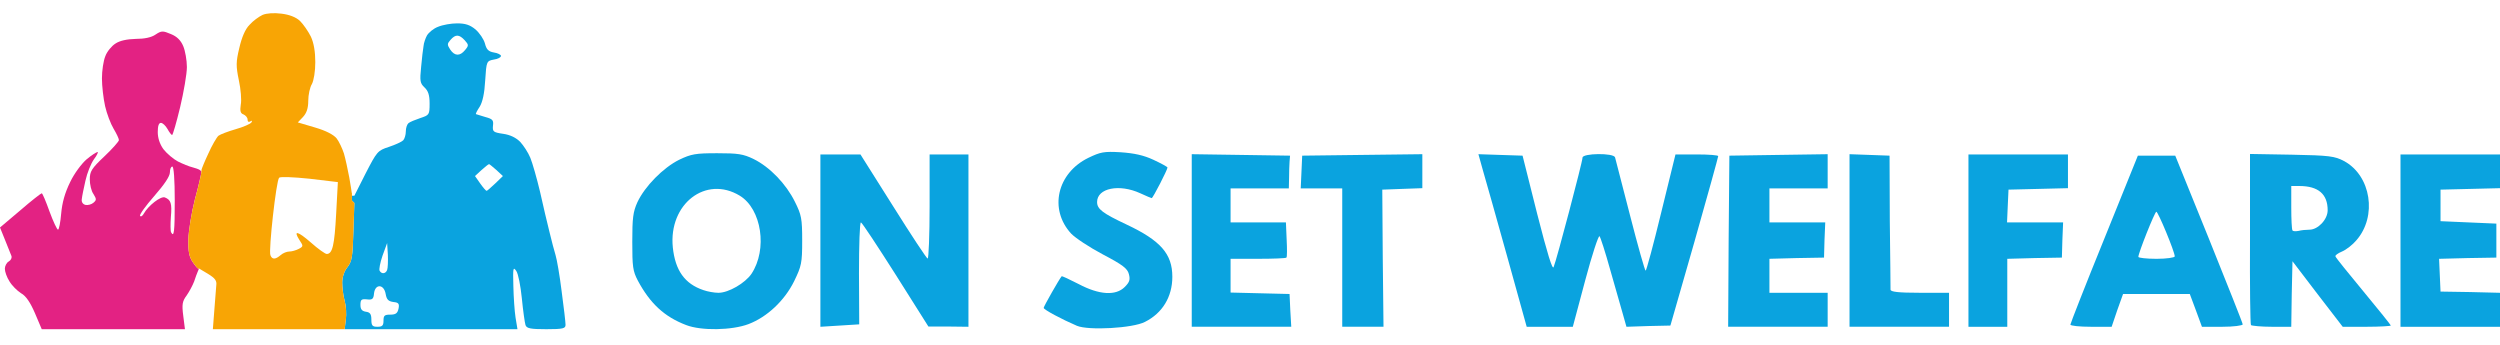 <svg width="152" height="21" viewBox="0 0 152 21" fill="none" xmlns="http://www.w3.org/2000/svg">
<g clip-path="url(#clip0)">
<path fill-rule="evenodd" clip-rule="evenodd" d="M12.248 10.423L12.234 10.526C12.234 10.585 12.072 11.308 11.85 12.12C11.643 12.931 11.466 14.024 11.452 14.555C11.437 15.263 11.496 15.603 11.703 15.912C11.85 16.134 12.012 16.326 12.042 16.326H12.101L12.027 16.503C11.983 16.606 11.88 16.872 11.806 17.108C11.717 17.344 11.511 17.728 11.348 17.964C11.083 18.318 11.053 18.51 11.142 19.203L11.245 20.015H6.892H2.538L2.125 19.041C1.845 18.392 1.579 17.993 1.284 17.831C1.048 17.683 0.723 17.359 0.576 17.108C0.413 16.857 0.295 16.517 0.295 16.34C0.295 16.178 0.398 15.972 0.531 15.898C0.664 15.824 0.738 15.676 0.694 15.558C0.649 15.455 0.472 15.012 0.31 14.599L0 13.832L1.24 12.784C1.904 12.208 2.494 11.751 2.538 11.751C2.583 11.751 2.789 12.238 3.01 12.858C3.232 13.463 3.468 13.964 3.527 13.964C3.586 13.964 3.675 13.522 3.719 12.991C3.778 12.326 3.94 11.736 4.265 11.072C4.516 10.541 4.973 9.936 5.268 9.685C5.564 9.434 5.873 9.242 5.932 9.242C5.991 9.227 5.903 9.434 5.711 9.685C5.534 9.936 5.298 10.511 5.195 10.984C5.091 11.441 4.988 11.943 4.973 12.105C4.944 12.282 5.032 12.415 5.195 12.459C5.342 12.489 5.564 12.43 5.682 12.326C5.873 12.164 5.873 12.105 5.682 11.795C5.549 11.618 5.46 11.205 5.46 10.91C5.46 10.423 5.564 10.246 6.346 9.508C6.833 9.05 7.231 8.593 7.231 8.519C7.231 8.431 7.083 8.121 6.906 7.825C6.729 7.53 6.493 6.911 6.39 6.453C6.287 5.996 6.198 5.228 6.198 4.771C6.198 4.298 6.287 3.693 6.405 3.413C6.508 3.133 6.788 2.793 7.024 2.646C7.29 2.469 7.718 2.38 8.249 2.365C8.781 2.365 9.209 2.277 9.459 2.1C9.814 1.864 9.902 1.864 10.389 2.07C10.758 2.218 10.994 2.454 11.142 2.808C11.26 3.088 11.363 3.664 11.363 4.077C11.363 4.49 11.171 5.597 10.95 6.527C10.729 7.442 10.507 8.209 10.463 8.209C10.419 8.209 10.286 8.032 10.182 7.84C10.065 7.634 9.887 7.471 9.784 7.471C9.651 7.471 9.592 7.663 9.592 8.032C9.592 8.386 9.71 8.755 9.932 9.065C10.138 9.331 10.537 9.67 10.817 9.818C11.112 9.965 11.511 10.128 11.703 10.172C11.88 10.216 12.086 10.29 12.145 10.334L12.248 10.423ZM10.404 14.127C10.36 14.053 10.36 13.625 10.389 13.197C10.463 12.356 10.389 12.149 10.02 12.002C9.769 11.913 9.017 12.504 8.751 12.976C8.663 13.138 8.559 13.197 8.515 13.123C8.471 13.05 8.854 12.518 9.371 11.928C9.991 11.22 10.33 10.718 10.33 10.482C10.33 10.29 10.389 10.128 10.478 10.128C10.566 10.128 10.625 10.91 10.625 12.194C10.625 14.112 10.581 14.451 10.404 14.127Z" fill="#E32283"/>
<path fill-rule="evenodd" clip-rule="evenodd" d="M21.472 12.268L21.398 12.194V12.12C21.398 12.076 21.398 12.002 21.398 11.973V11.899H21.546L22.239 10.526C22.918 9.213 22.962 9.154 23.641 8.933C24.04 8.8 24.423 8.623 24.512 8.534C24.6 8.446 24.674 8.195 24.674 7.988C24.674 7.782 24.748 7.56 24.837 7.486C24.925 7.413 25.25 7.28 25.56 7.176C26.091 6.999 26.12 6.985 26.12 6.291C26.12 5.775 26.032 5.524 25.811 5.317C25.545 5.066 25.515 4.933 25.604 4.077C25.648 3.546 25.722 2.971 25.752 2.794C25.766 2.616 25.869 2.321 25.958 2.159C26.061 1.982 26.357 1.731 26.637 1.628C26.917 1.51 27.434 1.421 27.788 1.421C28.29 1.421 28.57 1.51 28.91 1.79C29.16 2.011 29.411 2.38 29.485 2.646C29.574 3 29.692 3.133 30.031 3.192C30.252 3.222 30.459 3.325 30.459 3.399C30.459 3.487 30.267 3.59 30.031 3.62C29.588 3.709 29.574 3.709 29.5 4.889C29.456 5.686 29.337 6.217 29.16 6.498C29.013 6.719 28.91 6.911 28.939 6.94C28.968 6.955 29.219 7.029 29.515 7.117C29.957 7.236 30.016 7.309 29.972 7.649C29.942 8.003 29.987 8.047 30.592 8.136C31.02 8.195 31.374 8.372 31.625 8.623C31.831 8.844 32.112 9.272 32.245 9.597C32.377 9.921 32.643 10.851 32.835 11.663C33.012 12.474 33.278 13.581 33.41 14.112C33.529 14.629 33.706 15.264 33.779 15.514C33.853 15.751 34.03 16.739 34.148 17.713C34.281 18.687 34.385 19.602 34.385 19.75C34.385 19.971 34.237 20.015 33.219 20.015C32.259 20.015 32.023 19.971 31.95 19.764C31.905 19.617 31.802 18.894 31.728 18.141C31.654 17.389 31.507 16.636 31.389 16.474C31.197 16.193 31.182 16.297 31.212 17.389C31.226 18.053 31.285 18.923 31.345 19.307L31.462 20.015H26.283C23.435 20.015 21.059 20.015 21.029 20.015H20.955L21.029 19.425C21.073 19.115 21.044 18.599 20.955 18.289C20.867 17.979 20.808 17.477 20.808 17.182C20.808 16.857 20.926 16.488 21.118 16.252C21.398 15.898 21.442 15.618 21.487 14.083L21.546 12.341L21.472 12.268ZM22.579 19.425C22.579 19.086 22.49 18.982 22.239 18.953C22.003 18.909 21.915 18.805 21.915 18.54C21.915 18.215 21.974 18.171 22.298 18.2C22.638 18.244 22.712 18.185 22.741 17.831C22.815 17.241 23.346 17.27 23.449 17.875C23.508 18.215 23.612 18.318 23.922 18.363C24.232 18.392 24.291 18.466 24.232 18.761C24.172 19.041 24.069 19.13 23.73 19.13C23.375 19.13 23.317 19.189 23.317 19.499C23.317 19.794 23.243 19.868 22.948 19.868C22.638 19.868 22.579 19.794 22.579 19.425ZM23.08 16.459C23.036 16.385 23.11 15.972 23.258 15.544L23.538 14.777L23.582 15.485C23.597 15.883 23.582 16.297 23.538 16.415C23.449 16.651 23.198 16.68 23.08 16.459ZM29.19 11.146L28.88 10.704L29.278 10.335C29.5 10.143 29.692 9.98 29.736 9.98C29.765 9.98 29.957 10.143 30.179 10.335L30.577 10.704L30.12 11.146C29.854 11.397 29.618 11.604 29.588 11.604C29.544 11.604 29.367 11.397 29.19 11.146ZM27.375 3.015C27.183 2.72 27.183 2.661 27.39 2.425C27.699 2.07 27.921 2.085 28.26 2.454C28.496 2.72 28.511 2.764 28.275 3.044C27.965 3.428 27.64 3.413 27.375 3.015Z" fill="#0AA3DF"/>
<path fill-rule="evenodd" clip-rule="evenodd" d="M41.719 19.764C40.405 19.263 39.535 18.466 38.782 17.064C38.472 16.474 38.443 16.208 38.443 14.703C38.443 13.257 38.487 12.887 38.753 12.297C39.21 11.323 40.317 10.202 41.291 9.715C42.029 9.361 42.294 9.316 43.608 9.316C44.862 9.316 45.187 9.361 45.821 9.67C46.81 10.157 47.799 11.191 48.33 12.268C48.728 13.065 48.773 13.286 48.773 14.629C48.773 16.001 48.728 16.178 48.286 17.093C47.696 18.289 46.633 19.277 45.511 19.705C44.493 20.089 42.634 20.119 41.719 19.764ZM42.767 17.639C41.63 17.256 41.055 16.444 40.907 15.042C40.642 12.401 42.914 10.644 44.98 11.899C46.308 12.71 46.677 15.16 45.688 16.651C45.305 17.211 44.301 17.802 43.682 17.802C43.431 17.802 43.017 17.728 42.767 17.639Z" fill="#0AA3DF"/>
<path fill-rule="evenodd" clip-rule="evenodd" d="M65.478 19.809C64.578 19.425 63.442 18.82 63.456 18.717C63.456 18.628 64.415 16.946 64.548 16.798C64.563 16.769 65.035 16.99 65.581 17.27C66.836 17.934 67.839 17.994 68.385 17.448C68.68 17.152 68.725 17.005 68.636 16.665C68.548 16.326 68.267 16.105 67.057 15.47C66.245 15.042 65.375 14.466 65.124 14.201C63.766 12.725 64.268 10.526 66.172 9.597C66.909 9.242 67.116 9.198 68.134 9.257C68.961 9.316 69.522 9.434 70.127 9.715C70.599 9.936 70.983 10.143 70.983 10.187C70.983 10.32 70.097 12.046 70.023 12.046C69.994 12.046 69.684 11.914 69.33 11.751C68.046 11.161 66.703 11.441 66.703 12.282C66.703 12.71 67.028 12.961 68.503 13.655C70.569 14.629 71.278 15.441 71.278 16.828C71.278 18.052 70.673 19.041 69.61 19.573C68.872 19.956 66.186 20.104 65.478 19.809Z" fill="#0AA3DF"/>
<path fill-rule="evenodd" clip-rule="evenodd" d="M49.88 14.629V9.39H51.09H52.315L54.307 12.548C55.399 14.289 56.343 15.721 56.402 15.721C56.461 15.721 56.52 14.304 56.52 12.563V9.39H57.701H58.882V14.629V19.868L57.657 19.853H56.447L54.454 16.695C53.348 14.954 52.403 13.522 52.344 13.522C52.27 13.522 52.226 14.909 52.226 16.621L52.241 19.72L51.06 19.794L49.88 19.868V14.629Z" fill="#0AA3DF"/>
<path fill-rule="evenodd" clip-rule="evenodd" d="M72.458 14.614V9.375L75.439 9.419L78.435 9.464L78.405 9.832C78.391 10.024 78.376 10.482 78.376 10.821L78.361 11.456H76.59H74.819V12.489V13.522H76.502H78.184L78.228 14.555C78.258 15.13 78.258 15.632 78.214 15.662C78.184 15.706 77.402 15.735 76.487 15.735H74.819V16.754V17.787L76.605 17.831L78.405 17.875L78.45 18.864L78.509 19.867H75.484H72.458V14.614Z" fill="#0AA3DF"/>
<path fill-rule="evenodd" clip-rule="evenodd" d="M81.608 15.662V11.456H80.339H79.084L79.129 10.452L79.173 9.464L82.818 9.419L86.478 9.375V10.408V11.441L85.253 11.485L84.043 11.53L84.072 15.691L84.117 19.867H82.862H81.608V15.662Z" fill="#0AA3DF"/>
<path fill-rule="evenodd" clip-rule="evenodd" d="M91.643 15.618C90.993 13.286 90.329 10.925 90.167 10.379L89.887 9.375L91.23 9.42L92.572 9.464L93.458 12.991C94.092 15.47 94.388 16.429 94.461 16.237C94.638 15.824 96.218 9.833 96.218 9.582C96.218 9.316 98.106 9.287 98.195 9.567C98.224 9.67 98.638 11.264 99.11 13.109C99.582 14.954 100.01 16.459 100.054 16.459C100.099 16.459 100.527 14.88 100.999 12.932L101.869 9.39H103.168C103.891 9.39 104.467 9.434 104.467 9.493C104.467 9.552 103.817 11.899 103.021 14.703L101.56 19.794L100.231 19.823L98.888 19.868L98.667 19.086C98.549 18.658 98.195 17.448 97.9 16.4C97.605 15.337 97.309 14.422 97.251 14.363C97.191 14.289 96.793 15.499 96.38 17.049L95.627 19.868H94.225H92.823L91.643 15.618Z" fill="#0AA3DF"/>
<path fill-rule="evenodd" clip-rule="evenodd" d="M105.101 14.658L105.146 9.464L108.127 9.419L111.122 9.375V10.408V11.456H109.351H107.581V12.489V13.522H109.278H110.975L110.93 14.584L110.901 15.662L109.233 15.691L107.581 15.735V16.768V17.801H109.351H111.122V18.834V19.867H108.097H105.072L105.101 14.658Z" fill="#0AA3DF"/>
<path fill-rule="evenodd" clip-rule="evenodd" d="M112.451 14.614V9.375L113.661 9.419L114.885 9.464L114.9 13.448C114.93 15.632 114.944 17.506 114.944 17.61C114.944 17.742 115.402 17.801 116.73 17.801H118.501V18.834V19.867H115.476H112.451V14.614Z" fill="#0AA3DF"/>
<path fill-rule="evenodd" clip-rule="evenodd" d="M119.682 14.629V9.39H122.707H125.732V10.408V11.441L123.917 11.486L122.117 11.53L122.072 12.519L122.028 13.522H123.725H125.437L125.393 14.585L125.363 15.662L123.696 15.691L122.043 15.736V17.802V19.868H120.862H119.682V14.629Z" fill="#0AA3DF"/>
<path fill-rule="evenodd" clip-rule="evenodd" d="M125.88 19.735C125.88 19.676 126.795 17.329 127.931 14.54L129.982 9.464H131.118H132.255L134.306 14.526C135.428 17.315 136.357 19.646 136.357 19.72C136.357 19.794 135.797 19.868 135.118 19.868H133.878L133.509 18.864L133.14 17.875H131.118H129.082L128.728 18.864L128.388 19.868H127.134C126.44 19.868 125.88 19.809 125.88 19.735ZM130.012 15.618C130.012 15.382 131 12.902 131.104 12.873C131.207 12.858 132.225 15.308 132.225 15.588C132.225 15.662 131.723 15.736 131.118 15.736C130.499 15.736 130.012 15.677 130.012 15.618Z" fill="#0AA3DF"/>
<path fill-rule="evenodd" clip-rule="evenodd" d="M136.859 19.765C136.815 19.706 136.785 17.344 136.8 14.511V9.361L139.338 9.405C141.64 9.449 141.95 9.494 142.511 9.789C144.164 10.674 144.548 13.153 143.264 14.614C143.042 14.88 142.644 15.19 142.393 15.293C142.142 15.396 141.965 15.529 141.995 15.588C142.009 15.662 142.777 16.607 143.692 17.713C144.607 18.82 145.359 19.75 145.359 19.794C145.359 19.824 144.695 19.868 143.898 19.868H142.437L140.903 17.876L139.383 15.883L139.338 17.876L139.309 19.868H138.128C137.479 19.868 136.903 19.809 136.859 19.765ZM139.383 14.009C139.338 13.95 139.309 13.316 139.309 12.607V11.309H139.796C140.947 11.309 141.522 11.796 141.522 12.784C141.522 13.345 140.932 13.965 140.416 13.965C140.209 13.965 139.914 13.995 139.751 14.039C139.589 14.068 139.412 14.068 139.383 14.009Z" fill="#0AA3DF"/>
<path fill-rule="evenodd" clip-rule="evenodd" d="M145.95 14.629V9.39H148.975H152V10.408V11.441L150.185 11.486L148.384 11.53V12.489V13.448L150.082 13.522L151.779 13.596V14.629V15.662L150.037 15.691L148.296 15.736L148.34 16.724L148.384 17.728L150.185 17.757L152 17.802V18.835V19.868H148.975H145.95V14.629Z" fill="#0AA3DF"/>
<path fill-rule="evenodd" clip-rule="evenodd" d="M12.101 16.326H12.042C12.012 16.326 11.85 16.134 11.703 15.913C11.496 15.603 11.437 15.264 11.452 14.555C11.466 14.024 11.643 12.932 11.85 12.12C12.072 11.309 12.234 10.586 12.234 10.527L12.249 10.423V10.335C12.249 10.29 12.426 9.848 12.662 9.346C12.883 8.844 13.178 8.342 13.282 8.254C13.4 8.165 13.872 7.988 14.329 7.855C14.802 7.723 15.229 7.531 15.289 7.442C15.348 7.339 15.318 7.309 15.215 7.383C15.111 7.442 15.052 7.398 15.052 7.265C15.052 7.147 14.934 7.014 14.802 6.955C14.624 6.896 14.58 6.749 14.639 6.365C14.698 6.085 14.639 5.42 14.521 4.874C14.344 4.019 14.344 3.768 14.551 2.912C14.698 2.277 14.905 1.775 15.171 1.51C15.377 1.274 15.746 1.008 15.967 0.905C16.218 0.801 16.661 0.772 17.119 0.831C17.591 0.89 17.989 1.038 18.24 1.274C18.447 1.48 18.742 1.908 18.904 2.233C19.081 2.617 19.17 3.148 19.17 3.782C19.17 4.328 19.081 4.889 18.963 5.111C18.845 5.302 18.742 5.76 18.742 6.129C18.742 6.586 18.639 6.881 18.417 7.118L18.107 7.442L19.155 7.752C19.819 7.944 20.291 8.195 20.468 8.416C20.616 8.608 20.808 9.021 20.911 9.331C21 9.641 21.147 10.305 21.236 10.792C21.324 11.279 21.383 11.692 21.383 11.707L21.398 11.751V11.899V11.973C21.398 12.002 21.398 12.076 21.398 12.12V12.194L21.472 12.268L21.546 12.342L21.487 14.083C21.442 15.618 21.398 15.898 21.118 16.252C20.926 16.488 20.808 16.857 20.808 17.182C20.808 17.477 20.867 17.979 20.955 18.289C21.044 18.599 21.073 19.115 21.029 19.425L20.955 20.015H20.808C20.719 20.015 18.919 20.015 16.794 20.015H12.942L13.031 18.864C13.075 18.23 13.134 17.551 13.149 17.359C13.193 17.064 13.075 16.916 12.647 16.651L12.101 16.326ZM16.44 15.514C16.322 15.234 16.794 10.969 16.971 10.807C17.03 10.733 17.827 10.763 18.816 10.866L20.542 11.072L20.439 12.991C20.336 14.909 20.218 15.441 19.863 15.441C19.775 15.441 19.332 15.131 18.904 14.747C18.092 14.039 17.812 13.98 18.21 14.6C18.447 14.954 18.447 14.983 18.166 15.131C18.004 15.219 17.738 15.293 17.591 15.293C17.443 15.293 17.207 15.382 17.059 15.514C16.75 15.78 16.543 15.795 16.44 15.514Z" fill="#F8A505"/>
</g>
<defs>
<clipPath id="clip0">
<rect width="152" height="19.332" fill="white" transform="translate(0 0.683)"/>
</clipPath>
</defs>
</svg>

